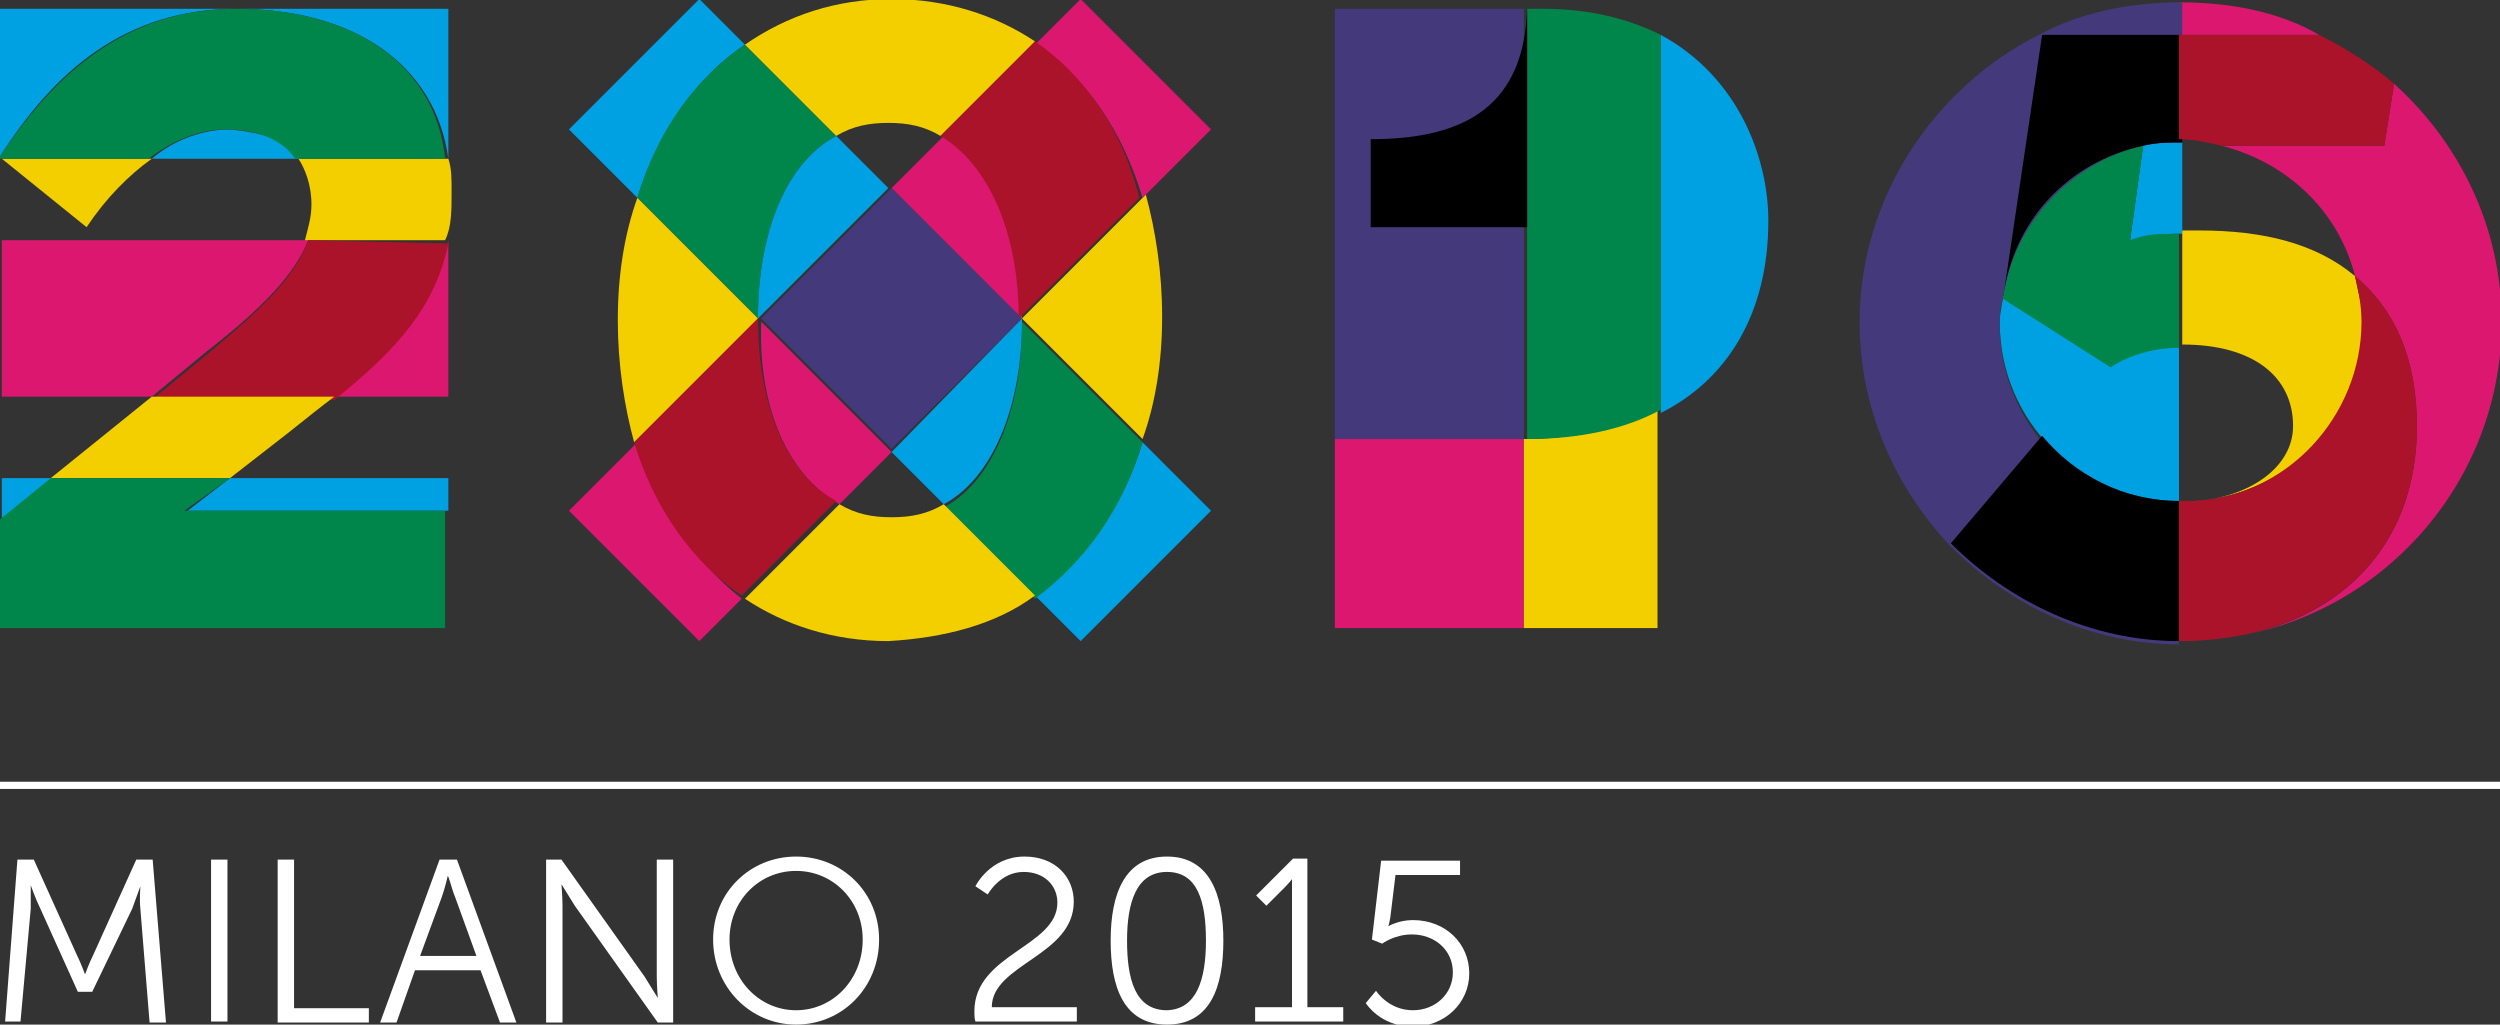 <?xml version="1.0" encoding="UTF-8"?>
<svg xmlns:cc="http://creativecommons.org/ns#" xmlns:dc="http://purl.org/dc/elements/1.1/" xmlns:inkscape="http://www.inkscape.org/namespaces/inkscape" xmlns:rdf="http://www.w3.org/1999/02/22-rdf-syntax-ns#" xmlns:sodipodi="http://sodipodi.sourceforge.net/DTD/sodipodi-0.dtd" xmlns:svg="http://www.w3.org/2000/svg" xmlns="http://www.w3.org/2000/svg" xmlns:xlink="http://www.w3.org/1999/xlink" version="1.1" id="svg3172" x="0px" y="0px" viewBox="0 0 244 100" style="enable-background:new 0 0 244 100;" xml:space="preserve">
<rect x="0" y="0" width="244" height="100" fill="#333333" stroke="none"/>
<style type="text/css">
	.st0{fill:#DC176F;}
	.st1{fill:#F3CF00;}
	.st2{fill:#AB132A;}
	.st3{fill:#00A1E3;}
	.st4{fill:#00854A;}
	.st5{fill:#44397B;}
	.st6{fill:#FFFFFF;}
</style>

<g id="layer1" transform="translate(-79.002,185.495)">
	<g id="g19834" transform="matrix(3.181,0,0,-3.181,-260.868,1531.515)">
		<path id="path308" class="st0" d="M147.8,520.5h5.8v5.8h-5.8V520.5z"></path>
		<path id="path312" class="st1" d="M109.5,532.8c0.6,0.9,1.3,1.6,2,2.1h-4.6"></path>
		<path id="path316" class="st0" d="M117.1,527.6h3.5v4.8C120.2,530.5,119.1,529.2,117.1,527.6     M116.3,532.4h-9.4v-4.8h4.6l1.7,1.4C115,530.4,115.9,531.4,116.3,532.4"></path>
		<path id="path320" class="st1" d="M120.7,533.9c0,0.4,0,0.7-0.1,1h-4.6c0.2-0.3,0.4-0.8,0.4-1.4    c0-0.4-0.1-0.7-0.2-1.1h4.3v0C120.7,532.8,120.7,533.3,120.7,533.9"></path>
		<path id="path324" class="st2" d="M116.3,532.4c-0.4-1.1-1.3-2-3.1-3.5l-1.7-1.4h5.6    c2,1.6,3.1,2.9,3.5,4.8v0"></path>
		<path id="path328" class="st1" d="M115.7,526.5c0.5,0.4,1,0.8,1.4,1.1h-5.6l-3.1-2.5h5.5"></path>
		<path id="path332" class="st3" d="M113.9,525.1l-1.3-1h8v1H113.9z M106.9,525.1v-1.3l1.6,1.3"></path>
		<path id="path336" class="st4" d="M113.9,525.1h-5.5l-1.6-1.3v-3.3h13.7v3.6h-8"></path>
		<path id="path340" class="st3" d="M141.9,526.2c-0.6-2-1.8-3.7-3.3-4.7l1.4-1.4l4,4L141.9,526.2    L141.9,526.2z M129.7,538.4l-1.4,1.4l-4-4l2.1-2.1C127,535.7,128.2,537.4,129.7,538.4"></path>
		<path id="path344" class="st4" d="M130.1,530c0,2.7,0.9,4.8,2.4,5.6l-2.8,2.8    c-1.6-1.1-2.7-2.7-3.3-4.7L130.1,530L130.1,530L130.1,530z M141.9,526.2l-3.7,3.7v-0.1c0-2.6-0.9-4.8-2.4-5.6l2.8-2.8    C140.2,522.6,141.3,524.2,141.9,526.2"></path>
		<path id="path348" class="st3" d="M132.5,535.6c-1.5-0.8-2.4-2.9-2.4-5.6V530l4,4L132.5,535.6z     M134.2,525.9l1.6-1.6c1.5,0.8,2.4,3,2.4,5.6v0.1l0,0"></path>
		<path id="path352" class="st1" d="M134.2,539.8c-1.7,0-3.2-0.5-4.5-1.4l2.8-2.8    c0.5,0.3,1,0.4,1.6,0.4c0.6,0,1.1-0.1,1.6-0.4l2.9,2.9C137.4,539.3,135.9,539.8,134.2,539.8 M138.2,530L138.2,530l3.7-3.7    c0.4,1.1,0.6,2.4,0.6,3.7v0.1c0,1.3-0.2,2.6-0.5,3.7"></path>
		<path id="path356" class="st0" d="M135.8,535.6l-1.6-1.6l4-4l0,0    C138.2,532.6,137.3,534.7,135.8,535.6 M141.9,533.7l2.1,2.1l-4,4l-1.4-1.4C140.2,537.4,141.3,535.7,141.9,533.7"></path>
		<path id="path360" class="st2" d="M138.6,538.5l-2.9-2.9c1.5-0.9,2.4-3,2.4-5.6l3.7,3.7    C141.3,535.7,140.2,537.4,138.6,538.5"></path>
		<path id="path364" class="st1" d="M130.1,530L130.1,530l-3.7,3.7c-0.4-1.1-0.6-2.4-0.6-3.7v-0.1    c0-1.3,0.2-2.6,0.5-3.7L130.1,530L130.1,530L130.1,530z M138.6,521.5l-2.8,2.8c-0.5-0.3-1-0.4-1.6-0.4c-0.6,0-1.1,0.1-1.6,0.4    l-2.9-2.9c1.2-0.8,2.7-1.3,4.4-1.3C135.8,520.2,137.4,520.6,138.6,521.5"></path>
		<path id="path368" class="st0" d="M126.4,526.2l-2.1-2.1l4-4l1.3,1.3    C128.1,522.6,127,524.2,126.4,526.2 M132.6,524.3l1.6,1.6l-4,4v0C130.1,527.3,131,525.2,132.6,524.3"></path>
		<path id="path372" class="st2" d="M130.1,530l-3.8-3.8c0.6-2,1.8-3.7,3.3-4.7l2.9,2.9    C131,525.2,130.1,527.3,130.1,530"></path>
		<path id="path376" class="st5" d="M134.2,534l-4-4l4-4l4,4"></path>
		<path id="path380" class="st3" d="M161.1,533c0,1.9-0.9,4.4-3.3,5.7v-11.6    C159.8,528.1,161.1,530.1,161.1,533"></path>
		<path id="path384" class="st1" d="M153.6,520.5h4.1v6.7c-1.2-0.6-2.6-0.9-4.1-0.9"></path>
		<path id="path388" class="st4" d="M157.8,538.7c-1,0.5-2.2,0.8-3.6,0.8h-0.5v-13.2    c1.6,0,3,0.3,4.1,0.9"></path>
		<path id="path392" class="st0" d="M180.3,537.2l-0.3-1.9h-5l0,0c2-0.5,3.6-2,4.1-4    c1.2-1,1.9-2.5,1.9-4.6c0-4.3-3.2-6.6-7.2-6.6v0c5.4,0,9.8,4.4,9.8,9.8C183.6,532.8,182.3,535.4,180.3,537.2 M173.7,539.7v-1h4.3    C176.8,539.4,175.3,539.7,173.7,539.7"></path>
		<path id="path396" class="st0" d="M173.7,535.5L173.7,535.5"></path>
		<path id="path400" class="st3" d="M168.3,530.7c0-0.2-0.1-0.5-0.1-0.8c0-3.1,2.5-5.5,5.5-5.5    v4.8c-0.7,0-1.5-0.2-2.1-0.6L168.3,530.7L168.3,530.7z M172.2,532.4c0.5,0.1,0.9,0.2,1.6,0.2v2.8c-0.4,0-0.8,0-1.2-0.1"></path>
		<path id="path404" class="st1" d="M179.1,531.3c-1.2,1-2.8,1.4-4.8,1.4c-0.2,0-0.4,0-0.5,0v-3.5    c2.2,0,3.4-1,3.4-2.5c0-1.3-1.4-2.2-3-2.3c2.9,0.2,5.2,2.6,5.2,5.5C179.3,530.4,179.2,530.8,179.1,531.3"></path>
		<path id="path408" class="st4" d="M172.2,532.4l0.4,2.9c-2.3-0.5-4-2.3-4.3-4.7l3.3-2.1    c0.6,0.4,1.4,0.6,2.1,0.6v3.5C173.1,532.6,172.7,532.6,172.2,532.4"></path>
		<path id="path412" class="st5" d="M173.7,535.5L173.7,535.5L173.7,535.5L173.7,535.5z     M173.7,520.1L173.7,520.1L173.7,520.1"></path>
		<path id="path416" class="st5" d="M169.4,538.7c-3.2-1.6-5.5-5-5.5-8.8c0-2.7,1.1-5.1,2.8-6.9    c1.8-1.8,4.3-3,7-3l0,0v4.3c-1.7,0-3.2,0.8-4.2,1.9c-0.8,1-1.3,2.2-1.3,3.6c0,0.3,0,0.5,0.1,0.8c0.3,2.3,2.1,4.2,4.3,4.7    c0.4,0.1,0.8,0.1,1.2,0.1v4.3C172.2,539.7,170.7,539.4,169.4,538.7"></path>
		<path id="path420" d="M172.6,535.3c0.4,0.1,0.8,0.1,1.2,0.1v3.3h-4.3l0,0l-1.2-8.1l0,0l0,0    C168.6,533,170.3,534.8,172.6,535.3 M166.7,523.1C166.7,523.1,166.7,523,166.7,523.1c1.8-1.8,4.3-3,7-3l0,4.3    c-1.7,0-3.2,0.8-4.2,2h0"></path>
		<path id="path424" class="st2" d="M181,526.7c0,2.1-0.7,3.6-1.9,4.6c0.1-0.4,0.2-0.9,0.2-1.4    c0-2.9-2.3-5.4-5.2-5.5c-0.1,0-0.2,0-0.4,0v-4.3C177.8,520.1,181,522.4,181,526.7 M173.7,535.5c0.4,0,0.9-0.1,1.3-0.2l0,0h5    l0.3,1.9c-0.7,0.6-1.5,1.1-2.3,1.5h-4.3L173.7,535.5"></path>
		<path id="path428" class="st5" d="M153.6,539.5h-5.8v-13.2h5.8L153.6,539.5"></path>
		<path id="path432" d="M148.9,535.5v-2.7h4.8v6.7C153.6,536.6,151.9,535.5,148.9,535.5"></path>
		<path id="path436" class="st3" d="M113.9,535.8c-0.8,0-1.7-0.3-2.4-0.9h4.6    C115.6,535.5,114.9,535.7,113.9,535.8"></path>
		<path id="path440" class="st3" d="M120.6,534.9L120.6,534.9l0,4.6h-6.5    C117.7,539.5,120.2,537.8,120.6,534.9"></path>
		<path id="path444" class="st3" d="M114.1,539.5h-7.3v-4.6C108.5,537.6,110.7,539.5,114.1,539.5"></path>
		<path id="path448" class="st4" d="M114.1,539.5c-3.4,0-5.6-2-7.3-4.6h4.6    c0.8,0.6,1.6,0.9,2.4,0.9c0.9,0,1.7-0.3,2.1-0.9h4.6C120.2,537.8,117.7,539.5,114.1,539.5"></path>
	</g>
</g>
<path id="path452" class="st6" d="M1.7,83.9h1.6l4.2,9.3c0.4,0.8,0.8,1.9,0.8,1.9h0  c0,0,0.4-1.1,0.8-1.9l4.2-9.3h1.6l1.3,15.9h-1.6l-0.9-11.1c-0.1-0.9,0-2.2,0-2.2h0c0,0-0.5,1.4-0.8,2.2L9,96.8H7.6l-3.7-8.2  C3.5,87.8,3,86.4,3,86.4h0c0,0,0,1.4,0,2.3L2,99.7H0.5L1.7,83.9L1.7,83.9z M20.6,99.7h1.6V83.9h-1.6V99.7L20.6,99.7z M27.1,83.9h1.6  v14.5H36v1.4h-8.9L27.1,83.9L27.1,83.9z M46.9,94.7h-6.4l-1.8,5.1h-1.6l5.8-15.9h1.7l5.8,15.9h-1.6L46.9,94.7L46.9,94.7z M43.7,85.5  c0,0-0.3,1.3-0.6,2.1L41,93.3h5.5l-2.1-5.8C44.1,86.8,43.8,85.5,43.7,85.5L43.7,85.5z M53.3,83.9h1.5l8.1,11.4  c0.5,0.8,1.3,2.1,1.3,2.1h0c0,0-0.1-1.3-0.1-2.1V83.9h1.6v15.9h-1.5l-8.1-11.4c-0.5-0.8-1.3-2.1-1.3-2.1h0c0,0,0.1,1.3,0.1,2.1v11.4  h-1.6V83.9z M77.7,83.6c4.5,0,8.1,3.5,8.1,8.1c0,4.7-3.6,8.3-8.1,8.3c-4.5,0-8.1-3.7-8.1-8.3C69.6,87.1,73.2,83.6,77.7,83.6   M77.7,98.6c3.6,0,6.5-3,6.5-6.9c0-3.8-2.9-6.7-6.5-6.7c-3.6,0-6.5,2.9-6.5,6.7C71.2,95.6,74.1,98.6,77.7,98.6 M95.1,98.7  c0-5.6,8.1-6.3,8.1-10.6c0-1.7-1.3-3-3.3-3c-2.3,0-3.5,2.2-3.5,2.2l-1.2-0.8c0,0,1.4-2.9,4.8-2.9c3,0,4.8,2,4.8,4.4  c0,5.3-8,6.1-8,10.3h8.3v1.4h-9.9C95.1,99.4,95.1,99,95.1,98.7 M108.4,91.8c0-4.6,1.4-8.2,5.5-8.2c4.1,0,5.5,3.6,5.5,8.2  c0,4.6-1.3,8.2-5.5,8.2C109.7,100,108.4,96.4,108.4,91.8 M117.7,91.8c0-3.8-0.8-6.7-3.8-6.7c-3,0-3.9,3-3.9,6.7  c0,3.8,0.8,6.8,3.9,6.8C116.8,98.5,117.7,95.6,117.7,91.8 M122.5,98.3h3.6V86.7c0-0.5,0-0.9,0-0.9h0c0,0-0.2,0.3-0.8,0.9l-1.7,1.7  l-1-1l3.6-3.6h1.4v14.5h3.5v1.4h-8.6"></path>
<path id="path456" class="st6" d="M134.3,96.7c0,0,1.2,1.9,3.6,1.9c2.2,0,3.9-1.6,3.9-3.7  c0-2.2-1.8-3.7-4-3.7c-1.7,0-2.9,0.9-2.9,0.9l-1-0.4l0.9-7.7h7.7v1.4h-6.3l-0.5,4.1c-0.1,0.6-0.2,0.9-0.2,0.9h0c0,0,1-0.6,2.4-0.6  c3.2,0,5.5,2.3,5.5,5.2c0,2.9-2.4,5.2-5.5,5.2c-3.2,0-4.6-2.3-4.6-2.3L134.3,96.7L134.3,96.7z M0,77H244v-0.7H0V77z"></path>
</svg>
